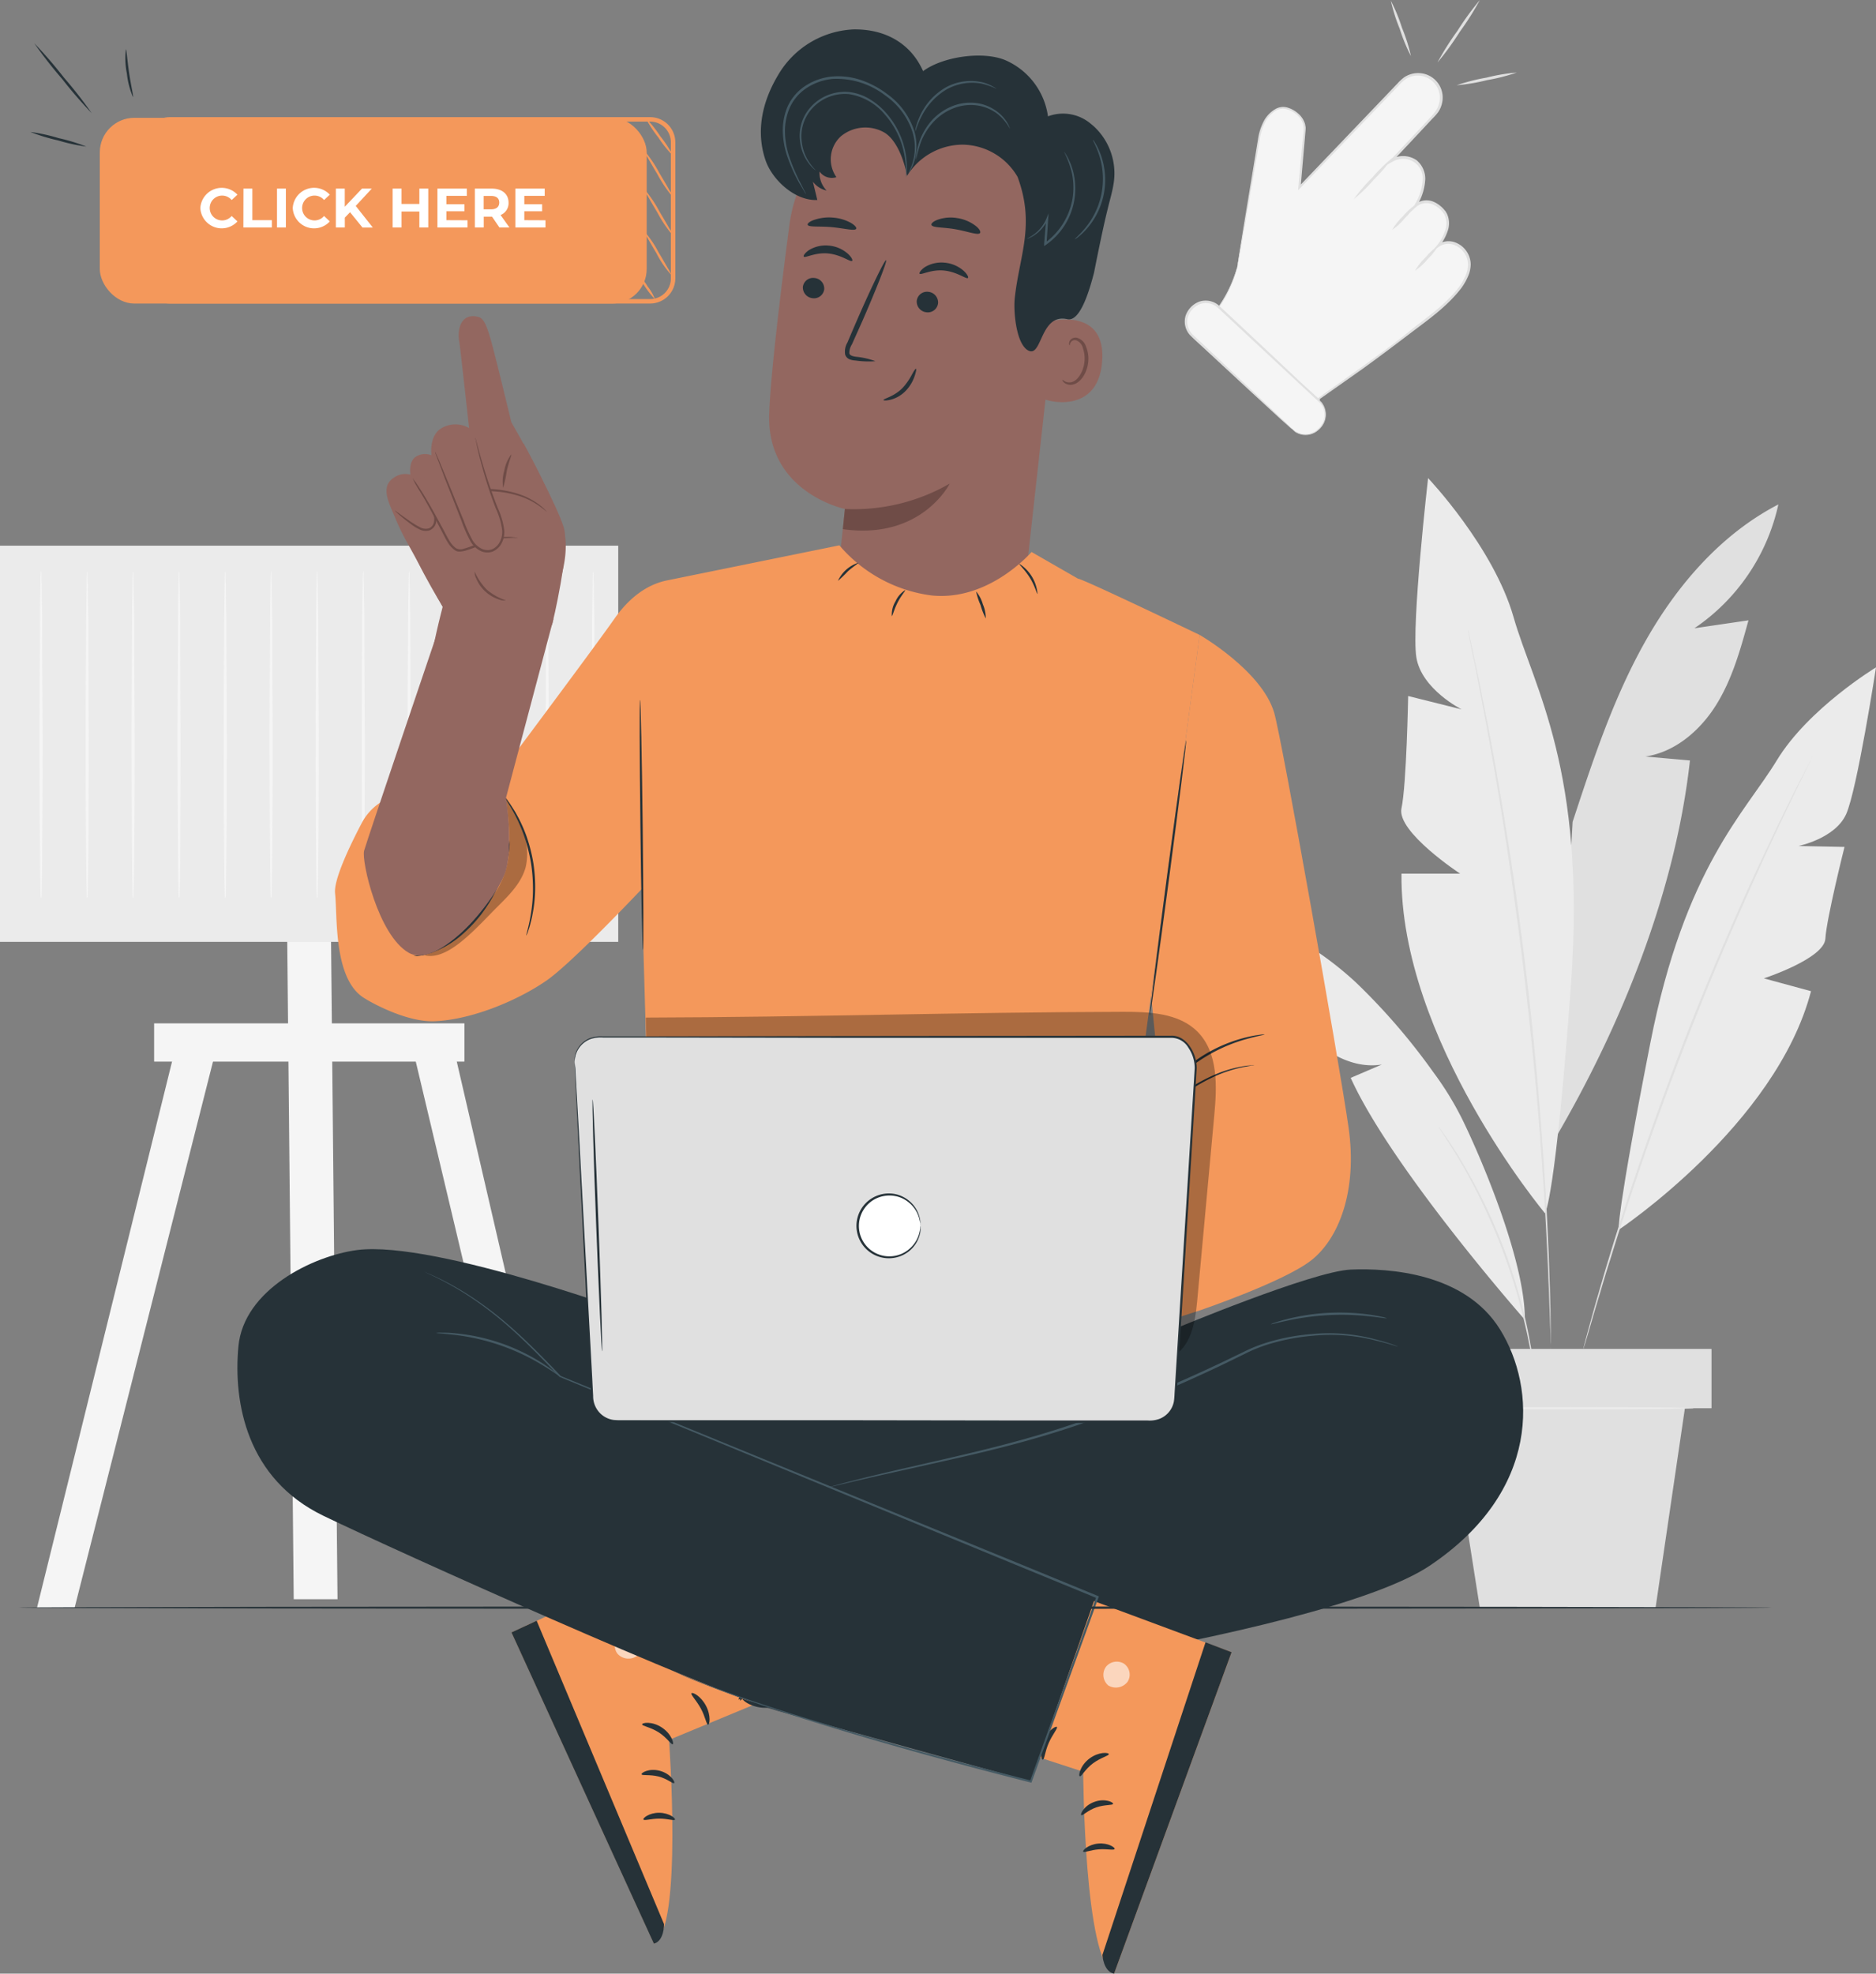 <svg xmlns="http://www.w3.org/2000/svg" width="286.983" height="301.854" viewBox="0 0 286.983 301.854"><rect x="0" y="0" width="286.983" height="301.854" fill="#808080" stroke="none"/><g transform="translate(-45.51 -43.29)"><g transform="translate(45.51 43.29)"><path d="M428.851,156.54c-8.8,4.557-15.546,12.4-20.4,21.03s-7.977,18.114-11.07,27.515L394.66,253.6c10.219-17.405,18.448-37.87,20.669-57.9l-6.812-.606c4.571-.681,8.406-4.006,10.845-7.93s3.692-8.44,4.919-12.9l-8.27,1.213a30.826,30.826,0,0,0,12.841-18.931Z" transform="translate(-156.807 -79.39)" fill="#e0e0e0"/><path d="M382.162,263.074S359.94,236.506,360.2,211.124h8.972s-9.748-6.4-8.972-9.994,1.022-17.174,1.022-17.174L369.4,186s-6.131-3.072-6.921-7.943,1.792-27.426,1.792-27.426,10,10.511,13.08,21.275,11.152,23.325,8.781,56.127S382.162,263.074,382.162,263.074Z" transform="translate(-145.808 -77.506)" fill="#ebebeb"/><path d="M409,279.133s24.068-16.029,29.416-36.487l-7.214-1.962s9.238-3.018,9.408-6.07,2.929-14.033,2.929-14.033l-7.044-.143s5.62-1.131,7.3-4.878,4.564-22.44,4.564-22.44-10.348,6.261-15.178,14.224-14.074,16.35-19.347,43.224S409,279.133,409,279.133Z" transform="translate(-161.374 -91.051)" fill="#ebebeb"/><path d="M375.15,184.66a1.445,1.445,0,0,1,.075.279l.191.817c.164.736.4,1.8.681,3.154s.681,3.052,1.049,5.007.852,4.176,1.3,6.642c.947,4.932,1.948,10.825,2.984,17.378s2,13.788,2.888,21.391,1.546,14.878,2.044,21.493.858,12.582,1.063,17.6c.129,2.507.184,4.769.252,6.771s.1,3.706.116,5.109.034,2.473.041,3.229v1.131a1.226,1.226,0,0,1,0-.286,8.378,8.378,0,0,0-.034-.845c0-.756-.061-1.839-.109-3.229s-.1-3.113-.184-5.1-.157-4.265-.3-6.765c-.232-5.014-.627-10.975-1.138-17.583s-1.226-13.877-2.1-21.479-1.873-14.824-2.861-21.384-1.989-12.446-2.9-17.378c-.436-2.473-.879-4.694-1.253-6.656s-.681-3.638-.988-5.014-.484-2.425-.634-3.168c-.068-.347-.116-.62-.157-.824A1.536,1.536,0,0,1,375.15,184.66Z" transform="translate(-150.588 -88.354)" fill="#e0e0e0"/><path d="M366.62,310.563s-20.328-23.053-26.643-36.991l4.769-2.044c-3.461.572-7-.913-9.673-3.168a35.611,35.611,0,0,1-6.553-8.134l6.274-1.056a23.332,23.332,0,0,1-13.713-10.62c7.405,1.219,14.108,5.286,19.633,10.368a96.594,96.594,0,0,1,11.894,13.775,47,47,0,0,1,4.626,7.6C360.626,287.346,366.668,302.095,366.62,310.563Z" transform="translate(-133.353 -108.72)" fill="#ebebeb"/><path d="M436.2,212.82a1.207,1.207,0,0,1-.1.238c-.082.163-.184.388-.313.681-.293.6-.715,1.458-1.247,2.555s-1.206,2.459-1.962,4.047-1.628,3.372-2.548,5.375c-1.88,3.992-4.033,8.781-6.356,14.136s-4.769,11.288-7.18,17.562-4.605,12.31-6.506,17.828-3.515,10.511-4.81,14.728c-.681,2.1-1.226,4.019-1.737,5.7s-.933,3.127-1.274,4.312-.613,2.085-.8,2.725l-.218.681a1.672,1.672,0,0,1-.089.238,1.276,1.276,0,0,1,.055-.252q.061-.266.184-.715c.17-.647.416-1.567.736-2.725s.722-2.643,1.213-4.326,1.029-3.611,1.683-5.716c1.267-4.224,2.875-9.231,4.769-14.762s4.087-11.581,6.485-17.848,4.9-12.208,7.214-17.562,4.523-10.13,6.431-14.108c.933-2,1.826-3.788,2.6-5.361s1.451-2.922,2.044-4.019l1.3-2.527q.225-.409.347-.681A1.925,1.925,0,0,1,436.2,212.82Z" transform="translate(-158.851 -97.33)" fill="#e0e0e0"/><path d="M383.473,335.646a3,3,0,0,1-.089-.429c-.048-.313-.116-.722-.191-1.219s-.177-1.185-.313-1.935-.266-1.615-.47-2.555c-.361-1.887-.886-4.121-1.546-6.574s-1.533-5.109-2.561-7.855-2.173-5.3-3.277-7.589-2.207-4.3-3.181-5.954c-.47-.838-.94-1.567-1.362-2.221s-.749-1.213-1.049-1.662l-.681-1.042a1.744,1.744,0,0,1-.211-.382,2.258,2.258,0,0,1,.273.341l.715,1.008c.313.436.681.981,1.1,1.628s.9,1.362,1.362,2.2c1.008,1.649,2.119,3.658,3.263,5.94s2.268,4.857,3.318,7.609,1.867,5.45,2.541,7.9,1.144,4.707,1.478,6.608c.191.947.3,1.812.416,2.568s.2,1.41.259,1.948.1.913.123,1.233A1.756,1.756,0,0,1,383.473,335.646Z" transform="translate(-148.481 -123.919)" fill="#e0e0e0"/><rect width="44.498" height="9.074" transform="translate(217.32 206.305)" fill="#e0e0e0"/><path d="M370.75,359.44l4.81,30.519h26.888l4.489-30.519Z" transform="translate(-149.186 -144.068)" fill="#e0e0e0"/><path d="M408.244,359.357c0,.1-8.42.177-18.8.177s-18.8-.075-18.8-.177,8.42-.177,18.8-.177S408.244,359.262,408.244,359.357Z" transform="translate(-149.151 -143.985)" fill="#ebebeb"/><path d="M321.97,89.38A19.559,19.559,0,0,1,319,95.729l2.923,2.725h0l12.467,11.254-.293.136s10.791-7.534,13.775-9.994c2.459-2.044,9.04-6.213,9.578-10.273a3.481,3.481,0,0,0-1.935-3.563,2.725,2.725,0,0,0-2.841.225s2.9-3.406.606-5.641-4.087-.484-4.087-.484,2.841-4.326.2-6.724a3.406,3.406,0,0,0-3.849-.2l1.07-1.144,5.511-5.934a3.7,3.7,0,0,0,0-5.109,3.6,3.6,0,0,0-5.157.041l-15.5,16.227.79-8.856c.2-2.3-2.9-3.958-4.278-3.113,0,0-2.119.824-2.725,4.414C324.852,72.424,321.97,89.38,321.97,89.38Z" transform="translate(-132.689 -48.595)" fill="#f5f5f5"/><path d="M321.922,89.306a2.727,2.727,0,0,1,.054-.443c.055-.293.109-.729.2-1.288.184-1.144.45-2.807.8-4.953l1.294-7.848q.381-2.3.811-4.912a8.406,8.406,0,0,1,.8-2.63,4.618,4.618,0,0,1,2.01-2.112h0a2.357,2.357,0,0,1,1.771-.129,4.271,4.271,0,0,1,1.56.886,3.365,3.365,0,0,1,1.042,1.553c.048.157.061.32.1.477a2.361,2.361,0,0,1,0,.49l-.082.933q-.327,3.76-.681,7.875l-.286-.129,14.122-14.756c.32-.327.634-.681.954-.995a7.065,7.065,0,0,1,1.035-.967,3.842,3.842,0,0,1,2.807-.606,3.74,3.74,0,0,1,3.025,4.455,4.087,4.087,0,0,1-.565,1.4,8.241,8.241,0,0,1-.967,1.1l-2,2.146-4.087,4.353-.238-.307a3.754,3.754,0,0,1,2.664-.429,3.639,3.639,0,0,1,1.083.429,1.649,1.649,0,0,1,.463.375,3.406,3.406,0,0,1,.382.45,3.706,3.706,0,0,1,.681,2.18,8.509,8.509,0,0,1-1.362,4.2l-.3-.245a2.793,2.793,0,0,1,2.773-.545,4,4,0,0,1,1.247.749,3.4,3.4,0,0,1,.5.49l.238.272.184.313a3.46,3.46,0,0,1,.143,2.725,7.726,7.726,0,0,1-1.315,2.378l-.252-.279a2.929,2.929,0,0,1,2.793-.341,3.651,3.651,0,0,1,2.3,3.318,5.089,5.089,0,0,1-.218,1.362,8.9,8.9,0,0,1-1.281,2.364c-2.187,2.8-5.028,4.769-7.582,6.71s-5.082,3.849-7.494,5.586l-6.915,4.871-.143-.245.293-.136-.034.238L321.813,98.455h.129l-.068.068-.068-.061L318.9,95.737l-.048-.048.041-.055a20.085,20.085,0,0,0,2.452-4.585c.211-.552.347-.988.436-1.281s.143-.436.143-.436a12.384,12.384,0,0,1-.5,1.744,19.327,19.327,0,0,1-2.4,4.653v-.1c.845.783,1.785,1.649,2.929,2.725h-.129l.061-.068.075.061,12.494,11.213.163.143-.2.089-.293.136-.177-.293,6.894-4.9c2.4-1.744,4.939-3.549,7.46-5.593s5.382-3.924,7.494-6.662a8.407,8.407,0,0,0,1.219-2.255,4.968,4.968,0,0,0,.2-1.253,3.407,3.407,0,0,0-.273-1.233,3.29,3.29,0,0,0-1.8-1.744,2.568,2.568,0,0,0-2.446.307l-1.042.77.831-1.035a7.166,7.166,0,0,0,1.233-2.248,3.052,3.052,0,0,0-.116-2.459,3.862,3.862,0,0,0-1.948-1.608,2.412,2.412,0,0,0-2.378.45l-.94.852.647-1.083a8.06,8.06,0,0,0,1.294-3.992,2.963,2.963,0,0,0-2.3-3.059,3.352,3.352,0,0,0-2.384.4l-1.083.6.845-.9,4.087-4.353q1.015-1.076,2-2.146a7.5,7.5,0,0,0,.886-1.083,3.727,3.727,0,0,0,.511-1.267,3.39,3.39,0,0,0-5.239-3.467,6.873,6.873,0,0,0-.981.92l-.954.995L331.535,77.3l-.32.313.048-.463c.245-2.725.484-5.368.715-7.868a4.831,4.831,0,0,0,0-1.8,3.092,3.092,0,0,0-.947-1.417,3.882,3.882,0,0,0-1.471-.817,2.091,2.091,0,0,0-1.553.089h0a4.38,4.38,0,0,0-1.873,1.976,8.059,8.059,0,0,0-.783,2.548c-.3,1.737-.586,3.406-.845,4.912-.531,3.052-.988,5.681-1.362,7.834s-.681,3.8-.872,4.939c-.1.559-.177.981-.238,1.281S321.922,89.306,321.922,89.306Z" transform="translate(-132.642 -48.52)" fill="#e0e0e0"/><path d="M2.888,0h.2a2.9,2.9,0,0,1,2.9,2.9V23.918A2.888,2.888,0,0,1,3.1,26.807H2.9a2.9,2.9,0,0,1-2.9-2.9V2.9A2.888,2.888,0,0,1,2.888.007Z" transform="translate(180.28 49.359) rotate(-46.93)" fill="#f5f5f5"/><path d="M328.058,130.478a3.833,3.833,0,0,0,.511.334,2.875,2.875,0,0,0,2.841,0,3.618,3.618,0,0,0,1.056-1.015,2.773,2.773,0,0,0-.15-3.3l-15.668-14.6a2.725,2.725,0,0,0-2.725-.593,3.1,3.1,0,0,0-1.88,1.962,2.725,2.725,0,0,0,.565,2.541c.647.647,1.362,1.288,2.01,1.9l7.01,6.615,4.7,4.476,1.267,1.233a3.609,3.609,0,0,1,.422.45,4.086,4.086,0,0,1-.477-.4l-1.315-1.179-4.769-4.387-7.064-6.547c-.681-.627-1.362-1.226-2.044-1.921a3.086,3.086,0,0,1-.681-2.888,3.508,3.508,0,0,1,2.132-2.228,3.113,3.113,0,0,1,3.072.681c6.131,5.729,11.649,10.9,15.607,14.715a3.011,3.011,0,0,1,.116,3.59,3.6,3.6,0,0,1-1.144,1.049,2.936,2.936,0,0,1-1.254.361,2.888,2.888,0,0,1-1.717-.443,1.927,1.927,0,0,1-.422-.416Z" transform="translate(-130.317 -64.807)" fill="#e0e0e0"/><path d="M349.52,85.032a25.033,25.033,0,0,1,2.827-3.3,24.411,24.411,0,0,1,3.106-3.038,25.007,25.007,0,0,1-2.82,3.3,24.18,24.18,0,0,1-3.113,3.038Z" transform="translate(-142.418 -54.574)" fill="#e0e0e0"/><path d="M358.14,93.111a8.777,8.777,0,0,1,1.621-2.044,9.138,9.138,0,0,1,1.9-1.758,8.57,8.57,0,0,1-1.621,2.044,8.756,8.756,0,0,1-1.9,1.758Z" transform="translate(-145.166 -57.96)" fill="#e0e0e0"/><path d="M363.27,102.284a8.8,8.8,0,0,1,1.621-2.044A8.529,8.529,0,0,1,366.8,98.49a8.855,8.855,0,0,1-1.621,2.044,8.67,8.67,0,0,1-1.907,1.751Z" transform="translate(-146.801 -60.886)" fill="#e0e0e0"/><path d="M360.909,51.918a25.769,25.769,0,0,1-1.717-4.169,26.265,26.265,0,0,1-1.362-4.3,26.186,26.186,0,0,1,1.717,4.169,26.271,26.271,0,0,1,1.362,4.3Z" transform="translate(-145.067 -43.341)" fill="#e0e0e0"/><path d="M368.3,52.855a43.6,43.6,0,0,1,3.086-4.891,43.245,43.245,0,0,1,3.406-4.673,43.777,43.777,0,0,1-3.093,4.891,42.7,42.7,0,0,1-3.4,4.673Z" transform="translate(-148.405 -43.29)" fill="#e0e0e0"/><path d="M372.63,61.512a29.441,29.441,0,0,1,4.551-1.158,28.8,28.8,0,0,1,4.626-.783,27.644,27.644,0,0,1-4.544,1.165,28.313,28.313,0,0,1-4.632.777Z" transform="translate(-149.785 -48.48)" fill="#e0e0e0"/><path d="M75.694,274.4,53.82,362.845h5.756L81.989,274.4Z" transform="translate(-48.159 -116.96)" fill="#f5f5f5"/><path d="M143.461,274.4l20.464,88.445h-5.756L137.16,274.4Z" transform="translate(-74.725 -116.96)" fill="#f5f5f5"/><path d="M117.7,354.821H111L110,253.31h6.7Z" transform="translate(-66.067 -110.237)" fill="#f5f5f5"/><rect width="94.576" height="60.589" transform="translate(0 83.458)" fill="#ebebeb"/><rect width="47.468" height="5.852" transform="translate(23.577 156.513)" fill="#f5f5f5"/><path d="M54.622,220.3a5.776,5.776,0,0,1,.068,1.11H54.56c-.1-2.963-.17-12.78-.17-24.415,0-7.017.054-13.373.068-18.046,0-2.262.055-4.087.075-5.45,0-.606,0-1.1.041-1.492a2.807,2.807,0,0,1,.048-.518,1.819,1.819,0,0,1,.048.518c0,.4,0,.886.048,1.492,0,1.362.041,3.209.075,5.45,0,4.673.041,11.029.068,18.046,0,11.635-.075,21.452-.17,24.415H54.56A7.337,7.337,0,0,1,54.622,220.3Z" transform="translate(-48.341 -84.156)" fill="#f5f5f5"/><path d="M64.968,220.3a7.337,7.337,0,0,1,.061,1.11H64.92c-.1-2.963-.17-12.78-.17-24.415,0-7.017.055-13.373.068-18.046.034-2.262.061-4.087.075-5.45a13.508,13.508,0,0,1,.048-1.492,1.819,1.819,0,0,1,.048-.518,2.555,2.555,0,0,1,.041.518c0,.4,0,.886.048,1.492,0,1.362.041,3.209.075,5.45,0,4.673.041,11.029.068,18.046,0,11.635-.075,21.452-.17,24.415H64.92a5.777,5.777,0,0,1,.048-1.11Z" transform="translate(-51.643 -84.156)" fill="#f5f5f5"/><path d="M75.292,220.3a7.338,7.338,0,0,1,.061,1.11h-.129c-.1-2.963-.163-12.78-.163-24.415,0-7.017.048-13.373.068-18.046,0-2.262.054-4.087.075-5.45,0-.606,0-1.1.041-1.492a2.2,2.2,0,0,1,.048-.518,2.2,2.2,0,0,1,.048.518c0,.4,0,.886.041,1.492,0,1.362.048,3.209.075,5.45,0,4.673.041,11.029.068,18.046,0,11.635-.068,21.452-.17,24.415h-.129a6.614,6.614,0,0,1,.068-1.11Z" transform="translate(-54.93 -84.156)" fill="#f5f5f5"/><path d="M85.622,220.3a6.614,6.614,0,0,1,.068,1.11H85.56c-.1-2.963-.17-12.78-.17-24.415,0-7.017.048-13.373.068-18.046,0-2.262.054-4.087.075-5.45,0-.606.034-1.1.041-1.492a2.2,2.2,0,0,1,.048-.518,2.2,2.2,0,0,1,.048.518c0,.4,0,.886.041,1.492,0,1.362.048,3.209.075,5.45,0,4.673.041,11.029.068,18.046,0,11.635-.068,21.452-.163,24.415H85.56a7.338,7.338,0,0,1,.061-1.11Z" transform="translate(-58.222 -84.156)" fill="#f5f5f5"/><path d="M95.961,220.3a5.777,5.777,0,0,1,.068,1.11H95.92c-.1-2.963-.17-12.78-.17-24.415,0-7.017.055-13.373.068-18.046.034-2.262.055-4.087.075-5.45,0-.606,0-1.1.041-1.492a2.807,2.807,0,0,1,.048-.518,1.819,1.819,0,0,1,.048.518c0,.4,0,.886.048,1.492,0,1.362.041,3.209.075,5.45,0,4.673.041,11.029.068,18.046,0,11.635-.075,21.452-.17,24.415H95.92a7.337,7.337,0,0,1,.041-1.11Z" transform="translate(-61.525 -84.156)" fill="#f5f5f5"/><path d="M106.288,220.3a7.334,7.334,0,0,1,.061,1.11h-.129c-.1-2.963-.17-12.78-.17-24.415,0-7.017.054-13.373.068-18.046,0-2.262.061-4.087.075-5.45a13.51,13.51,0,0,1,.048-1.492,1.819,1.819,0,0,1,.048-.518,2.554,2.554,0,0,1,.041.518c0,.4,0,.886.048,1.492,0,1.362.041,3.209.075,5.45,0,4.673.041,11.029.068,18.046,0,11.635-.075,21.452-.17,24.415h-.129A5.776,5.776,0,0,1,106.288,220.3Z" transform="translate(-64.808 -84.156)" fill="#f5f5f5"/><path d="M116.622,220.3a7.337,7.337,0,0,1,.061,1.11h-.129c-.1-2.963-.163-12.78-.163-24.415,0-7.017.048-13.373.068-18.046,0-2.262.055-4.087.075-5.45,0-.606,0-1.1.041-1.492a2.2,2.2,0,0,1,.048-.518,2.2,2.2,0,0,1,.048.518c0,.4,0,.886.041,1.492,0,1.362.048,3.209.075,5.45,0,4.673.041,11.029.068,18.046,0,11.635-.068,21.452-.17,24.415h-.129A6.616,6.616,0,0,1,116.622,220.3Z" transform="translate(-68.104 -84.156)" fill="#f5f5f5"/><path d="M126.961,220.3a6.615,6.615,0,0,1,.068,1.11h-.109c-.1-2.963-.17-12.78-.17-24.415,0-7.017.048-13.373.068-18.046,0-2.262.055-4.087.075-5.45,0-.606,0-1.1.041-1.492a2.2,2.2,0,0,1,.048-.518,2.2,2.2,0,0,1,.048.518c0,.4,0,.886.041,1.492,0,1.362.048,3.209.075,5.45,0,4.673.041,11.029.068,18.046,0,11.635-.068,21.452-.163,24.415h-.129A7.334,7.334,0,0,1,126.961,220.3Z" transform="translate(-71.407 -84.156)" fill="#f5f5f5"/><path d="M137.282,220.3a5.776,5.776,0,0,1,.068,1.11h-.129c-.1-2.963-.17-12.78-.17-24.415,0-7.017.054-13.373.068-18.046,0-2.262.055-4.087.075-5.45,0-.606.034-1.1.041-1.492a2.807,2.807,0,0,1,.048-.518,1.819,1.819,0,0,1,.048.518c0,.4,0,.886.048,1.492,0,1.362.041,3.209.075,5.45,0,4.673.041,11.029.068,18.046,0,11.635-.075,21.452-.17,24.415h-.129A7.337,7.337,0,0,1,137.282,220.3Z" transform="translate(-74.69 -84.156)" fill="#f5f5f5"/><path d="M147.618,220.3a7.339,7.339,0,0,1,.061,1.11h-.129c-.1-2.963-.17-12.78-.17-24.415,0-7.017.055-13.373.068-18.046.034-2.262.061-4.087.075-5.45a13.506,13.506,0,0,1,.048-1.492,1.819,1.819,0,0,1,.048-.518,2.808,2.808,0,0,1,.048.518c0,.4,0,.886.041,1.492,0,1.362.041,3.209.075,5.45,0,4.673.041,11.029.068,18.046,0,11.635-.075,21.452-.17,24.415h-.129A5.777,5.777,0,0,1,147.618,220.3Z" transform="translate(-77.983 -84.156)" fill="#f5f5f5"/><path d="M157.964,220.3a7.335,7.335,0,0,1,.061,1.11h-.1c-.1-2.963-.163-12.78-.163-24.415,0-7.017.048-13.373.068-18.046,0-2.262.054-4.087.075-5.45,0-.606,0-1.1.041-1.492a2.2,2.2,0,0,1,.048-.518,2.2,2.2,0,0,1,.048.518c0,.4,0,.886.041,1.492,0,1.362.048,3.209.075,5.45,0,4.673.041,11.029.068,18.046,0,11.635-.068,21.452-.17,24.415h-.129a6.615,6.615,0,0,1,.041-1.11Z" transform="translate(-81.292 -84.156)" fill="#f5f5f5"/><path d="M168.282,220.3a6.616,6.616,0,0,1,.068,1.11h-.129c-.1-2.963-.17-12.78-.17-24.415,0-7.017.048-13.373.068-18.046,0-2.262.055-4.087.075-5.45,0-.606.034-1.1.041-1.492a2.2,2.2,0,0,1,.048-.518,2.2,2.2,0,0,1,.048.518c0,.4,0,.886.041,1.492,0,1.362.048,3.209.075,5.45,0,4.673.041,11.029.068,18.046,0,11.635-.068,21.452-.163,24.415h-.129A7.341,7.341,0,0,1,168.282,220.3Z" transform="translate(-84.572 -84.156)" fill="#f5f5f5"/><path d="M178.612,220.3a5.776,5.776,0,0,1,.068,1.11h-.129c-.1-2.963-.17-12.78-.17-24.415,0-7.017.054-13.373.068-18.046.034-2.262.055-4.087.075-5.45,0-.606,0-1.1.041-1.492a2.806,2.806,0,0,1,.048-.518,1.819,1.819,0,0,1,.048.518c0,.4,0,.886.048,1.492,0,1.362.041,3.209.075,5.45,0,4.673.041,11.029.068,18.046,0,11.635-.075,21.452-.17,24.415h-.129a7.335,7.335,0,0,1,.061-1.11Z" transform="translate(-87.865 -84.156)" fill="#f5f5f5"/></g><g transform="translate(81.83 47.778)"><path d="M262.821,90.353l-5.307,47.816c-.906,8.134-3.9,19.892-16.683,17.882h0c-10.968-2.589-12.616-13.475-11.765-21.064.4-3.6.729-6.6.749-6.969,0,0-12.044-2.5-11.581-14.647.225-5.865,1.662-17.923,3.093-28.809a22.631,22.631,0,0,1,23.584-19.647l1.172.055C258.672,66.326,264.537,77.805,262.821,90.353Z" transform="translate(-136.884 -54.662)" fill="#936760"/><path d="M235.093,155.743a29.348,29.348,0,0,0,16.036-3.883s-4.3,8.672-16.35,6.969Z" transform="translate(-142.163 -82.386)" fill="#6f4c47"/><path d="M251.994,103.931c.211.272,1.737-.681,3.754-.477s3.406,1.362,3.645,1.138c.123-.109-.075-.579-.681-1.124a5.1,5.1,0,0,0-2.888-1.219,4.9,4.9,0,0,0-3.018.681C252.171,103.373,251.919,103.809,251.994,103.931Z" transform="translate(-147.646 -66.564)" fill="#263238"/><path d="M251.369,110.194a1.649,1.649,0,0,0,1.5,1.737,1.574,1.574,0,0,0,1.764-1.4,1.642,1.642,0,0,0-1.5-1.73,1.574,1.574,0,0,0-1.764,1.39Z" transform="translate(-147.45 -68.657)" fill="#263238"/><path d="M239.91,117.153a11.708,11.708,0,0,0-3-.681c-.477-.075-.92-.191-.988-.518a2.418,2.418,0,0,1,.388-1.362l1.594-3.556c2.214-5.068,3.842-9.244,3.638-9.326s-2.166,3.944-4.38,9.013q-.811,1.867-1.533,3.576a2.725,2.725,0,0,0-.341,1.86,1.179,1.179,0,0,0,.749.736,2.936,2.936,0,0,0,.8.15A13.912,13.912,0,0,0,239.91,117.153Z" transform="translate(-142.313 -66.4)" fill="#263238"/><path d="M254.668,93.245c.143.47,1.792.334,3.713.681s3.454.961,3.726.559c.129-.2-.123-.681-.729-1.124a6.131,6.131,0,0,0-2.725-1.144,5.967,5.967,0,0,0-2.936.211C254.988,92.679,254.613,93.02,254.668,93.245Z" transform="translate(-148.5 -63.344)" fill="#263238"/><path d="M226.876,93.239c.17.388,1.792.177,3.7.354s3.467.62,3.713.259c.109-.17-.163-.531-.79-.906a6.73,6.73,0,0,0-2.725-.811,6.955,6.955,0,0,0-2.888.341C227.155,92.715,226.808,93.049,226.876,93.239Z" transform="translate(-139.64 -63.339)" fill="#263238"/><path d="M281.07,115.269c.211-.082,8.468-2.044,7.786,6.24S280,127.395,280,127.156,281.07,115.269,281.07,115.269Z" transform="translate(-156.577 -70.639)" fill="#936760"/><path d="M284.086,125.53c.041,0,.136.116.375.245a1.431,1.431,0,0,0,1.076.109c.9-.245,1.751-1.574,1.914-3.066a4.768,4.768,0,0,0-.232-2.1,1.676,1.676,0,0,0-.995-1.2.742.742,0,0,0-.886.327c-.129.218-.089.388-.136.4s-.163-.157-.068-.49a.892.892,0,0,1,.368-.49,1.083,1.083,0,0,1,.811-.15,2.044,2.044,0,0,1,1.4,1.41,4.837,4.837,0,0,1,.313,2.35c-.191,1.669-1.172,3.161-2.4,3.406a1.567,1.567,0,0,1-1.308-.327C284.086,125.734,284.059,125.543,284.086,125.53Z" transform="translate(-157.877 -71.942)" fill="#6f4c47"/><path d="M243.909,130.874c-.061-.218,1.615-.5,2.936-1.88a9.375,9.375,0,0,0,1.4-2.01c.313-.572.545-.926.634-.886s0,.443-.2,1.076a6.076,6.076,0,0,1-1.362,2.275,4.925,4.925,0,0,1-2.3,1.362C244.352,130.983,243.923,130.949,243.909,130.874Z" transform="translate(-145.072 -74.173)" fill="#263238"/><path d="M225.991,100.1c.211.272,1.737-.681,3.754-.477s3.406,1.362,3.645,1.131c.123-.1-.075-.572-.681-1.117a5.048,5.048,0,0,0-2.888-1.219,4.9,4.9,0,0,0-3.018.681C226.148,99.543,225.9,99.979,225.991,100.1Z" transform="translate(-139.355 -65.343)" fill="#263238"/><path d="M225.8,107.049a1.649,1.649,0,0,0,1.5,1.737,1.574,1.574,0,0,0,1.764-1.362,1.628,1.628,0,0,0-1.492-1.73,1.567,1.567,0,0,0-1.771,1.356Z" transform="translate(-139.299 -67.665)" fill="#263238"/><path d="M267.335,87.1c-.606,2.309-2.044,7.575-4.087,7.105-4.087-.926-3.849,5.627-5.825,4.857s-2.439-5.981-2.214-8.059c.681-6.492,3.175-11.152.429-18.564a9.878,9.878,0,0,0-8.359-4.925,10.048,10.048,0,0,0-8.543,4.769c-.422-2.269-1.608-5.675-3.658-6.724a5.886,5.886,0,0,0-6.472.681,4.769,4.769,0,0,0-.681,6.247,2.3,2.3,0,0,1-2.582-.865,3.9,3.9,0,0,0,1.083,2.909,3.583,3.583,0,0,1-2.1-1.362l.681,2.807c-3.406.17-6.874-3.072-7.9-6.008-1.546-4.455-.538-9.006,1.873-13.052a14.1,14.1,0,0,1,11.581-7.03c4.769-.068,8.713,2.078,10.627,6.383,3.011-2.234,9.19-3.127,12.63-1.655a11.016,11.016,0,0,1,6.472,8.57,6.577,6.577,0,0,1,6.519,1.11l.443.368a9.8,9.8,0,0,1,3.052,8.972c-.218,1.308-.64,2.67-.879,3.726C268.63,80.48,267.335,87.1,267.335,87.1Z" transform="translate(-136.296 -49.878)" fill="#263238"/><path d="M227.531,75.912a1.864,1.864,0,0,1-.279-.211,4.77,4.77,0,0,1-.681-.722,6.812,6.812,0,0,1-1.424-3.406,6.506,6.506,0,0,1,1.478-5.177,7.03,7.03,0,0,1,6.077-2.452,7.78,7.78,0,0,1,3.277,1.2,10.491,10.491,0,0,1,2.446,2.132,12.739,12.739,0,0,1,2.568,4.769,12.523,12.523,0,0,1,.484,3.645,6.5,6.5,0,0,1-.075.995,1.438,1.438,0,0,1-.061.341,15.2,15.2,0,0,0-.586-4.912,12.835,12.835,0,0,0-2.582-4.66,9.006,9.006,0,0,0-5.511-3.195,6.771,6.771,0,0,0-5.784,2.316A6.3,6.3,0,0,0,225.4,71.5a6.99,6.99,0,0,0,1.267,3.365C227.177,75.585,227.551,75.885,227.531,75.912Z" transform="translate(-139.069 -54.35)" fill="#455a64"/><path d="M224.833,78.423a1.955,1.955,0,0,1-.252-.381c-.157-.259-.382-.681-.681-1.144a24.9,24.9,0,0,1-1.989-4.428,12.781,12.781,0,0,1-.606-3.318,9.367,9.367,0,0,1,.606-3.829,7.4,7.4,0,0,1,2.677-3.338,8.965,8.965,0,0,1,4.326-1.54,10.9,10.9,0,0,1,4.551.62,14.251,14.251,0,0,1,3.767,2.044,11.09,11.09,0,0,1,4.2,5.784,8.093,8.093,0,0,1-.129,4.83,6.553,6.553,0,0,1-.572,1.192,2.725,2.725,0,0,1-.272.375,10.634,10.634,0,0,0,.681-1.615,8.113,8.113,0,0,0,0-4.714,10.948,10.948,0,0,0-4.149-5.593,12.262,12.262,0,0,0-8.011-2.555,8.74,8.74,0,0,0-4.162,1.478,7.119,7.119,0,0,0-2.568,3.175,9.143,9.143,0,0,0-.62,3.692,12.793,12.793,0,0,0,.552,3.256,27.489,27.489,0,0,0,1.873,4.435l.593,1.179a2.43,2.43,0,0,1,.191.4Z" transform="translate(-137.863 -53.236)" fill="#455a64"/><path d="M286.849,89.894c-.041-.055.729-.62,1.676-1.805a11.758,11.758,0,0,0,2.044-11.1c-.47-1.444-.988-2.248-.926-2.275s.163.17.388.545a9.819,9.819,0,0,1,.777,1.649,11.329,11.329,0,0,1-2.085,11.349,10.22,10.22,0,0,1-1.308,1.267A2.358,2.358,0,0,1,286.849,89.894Z" transform="translate(-158.76 -57.792)" fill="#455a64"/><path d="M276.12,90.668c0-.034.4-.191,1.022-.64a5.824,5.824,0,0,0,1.969-2.48l.313-.777-.054.838c-.075,1.131-.164,2.432-.252,3.849l-.266-.15a10.559,10.559,0,0,0,4.258-6.894A10.859,10.859,0,0,0,283,80.64a14.877,14.877,0,0,0-1.213-3.29,1.069,1.069,0,0,1,.157.2,6.493,6.493,0,0,1,.368.6,9.851,9.851,0,0,1,.926,2.439,10.5,10.5,0,0,1-4.2,11l-.293.2v-.354l.32-3.842.266.061a5.729,5.729,0,0,1-2.132,2.507,4.824,4.824,0,0,1-.8.416A1.241,1.241,0,0,1,276.12,90.668Z" transform="translate(-155.34 -58.635)" fill="#455a64"/><path d="M265.557,70.308a7.718,7.718,0,0,0-1.914-2.269,6.765,6.765,0,0,0-2.916-1.253,7.18,7.18,0,0,0-3.856.436,8.3,8.3,0,0,0-3.181,2.262,9.823,9.823,0,0,0-1.676,2.725,19.538,19.538,0,0,0-.811,2.9,2.765,2.765,0,0,1,.041-.817,9.959,9.959,0,0,1,.531-2.166,9.789,9.789,0,0,1,1.669-2.875,8.461,8.461,0,0,1,3.3-2.377,7.4,7.4,0,0,1,4.047-.429,6.813,6.813,0,0,1,3.011,1.4,5.961,5.961,0,0,1,1.444,1.71,4.96,4.96,0,0,1,.259.552A.593.593,0,0,1,265.557,70.308Z" transform="translate(-147.394 -55.121)" fill="#455a64"/><path d="M263.5,62.68a11.819,11.819,0,0,0-2.262-.8,8.038,8.038,0,0,0-5.45.906,10.048,10.048,0,0,0-3.808,4.149c-.681,1.308-.865,2.214-.926,2.194a1.9,1.9,0,0,1,.1-.64,10.081,10.081,0,0,1,.6-1.669,9.667,9.667,0,0,1,3.842-4.305,7.916,7.916,0,0,1,5.722-.845,6.131,6.131,0,0,1,1.655.681,2.193,2.193,0,0,1,.525.334Z" transform="translate(-147.349 -53.57)" fill="#455a64"/><path d="M193.843,336.417l76.121,1.035s21.289-8.91,27.14-9.149,17.46.5,22.828,9.149c5.552,8.938,6.329,24.7-10.777,36.153-16.663,11.159-92.845,21.466-103.289,20.519l-19.238-25.846s-.2-21.18,0-22.188,3.406-10.082,3.406-10.082Z" transform="translate(-126.786 -138.619)" fill="#263238"/><path d="M259.991,392.71l39.45,14.653-17.978,49.165c-4.592-2-4.721-30.887-4.721-30.887l-25.662-8.352Z" transform="translate(-147.359 -159.161)" fill="#f4985b"/><g transform="translate(132.463 249.646)" opacity="0.6"><path d="M293.617,417.192a2.139,2.139,0,0,1,2.8-.552,2.044,2.044,0,0,1,.572,2.766,2.254,2.254,0,0,1-2.97.572,2.136,2.136,0,0,1-.272-2.95" transform="translate(-293.27 -416.34)" fill="#fff"/></g><path d="M312.823,413.512,308.837,412,293.06,459.823s.15,2.541,1.785,2.854Z" transform="translate(-160.74 -165.31)" fill="#263238"/><path d="M287.957,440.406c.245.082.79-1.076,2-1.976s2.446-1.158,2.432-1.417-1.533-.4-2.97.681S287.685,440.352,287.957,440.406Z" transform="translate(-159.085 -173.225)" fill="#263238"/><path d="M288.3,449.738c.211.136.995-.749,2.309-1.192s2.473-.293,2.555-.531-1.226-.892-2.848-.313S288.082,449.649,288.3,449.738Z" transform="translate(-159.21 -176.616)" fill="#263238"/><path d="M293.547,458.01c.136-.2-.947-.974-2.486-.838s-2.473,1.07-2.309,1.247,1.117-.266,2.384-.361S293.438,458.242,293.547,458.01Z" transform="translate(-159.361 -179.705)" fill="#263238"/><path d="M279.545,435.988c.252,0,.327-1.247.913-2.568s1.4-2.228,1.247-2.425-1.362.5-2.044,2.044S279.313,436.036,279.545,435.988Z" transform="translate(-156.34 -171.355)" fill="#263238"/><path d="M270.832,429.473a4.95,4.95,0,0,0,.892-2.466,12.174,12.174,0,0,0,.15-2.868,13.92,13.92,0,0,0-.232-1.689,3.407,3.407,0,0,0-.313-.954,1.1,1.1,0,0,0-1.233-.579,1.4,1.4,0,0,0-.933.852,3.609,3.609,0,0,0-.211.967,9.2,9.2,0,0,0-.034,1.724,9.087,9.087,0,0,0,.681,2.82c.64,1.526,1.362,2.241,1.471,2.18s-.436-.913-.879-2.391a10.341,10.341,0,0,1-.436-2.65,9.536,9.536,0,0,1,.082-1.574c.054-.572.211-1.015.49-1.063.109,0,.143,0,.259.157a2.929,2.929,0,0,1,.225.681,13.683,13.683,0,0,1,.266,1.567,14.742,14.742,0,0,1,.041,2.725A25.272,25.272,0,0,0,270.832,429.473Z" transform="translate(-153.037 -168.144)" fill="#263238"/><path d="M268.41,432.175c.068-.068-.62-.858-2.146-1.519a8.476,8.476,0,0,0-2.814-.681,8.865,8.865,0,0,0-1.73.082,2.16,2.16,0,0,0-1.812,1.117,1.213,1.213,0,0,0,.307,1.274,3.5,3.5,0,0,0,.811.586,5.776,5.776,0,0,0,1.662.606,5.893,5.893,0,0,0,2.923-.123c1.628-.491,2.282-1.362,2.207-1.437a13.354,13.354,0,0,1-2.35.831,6.132,6.132,0,0,1-2.6-.068,5.715,5.715,0,0,1-1.4-.565c-.5-.272-.845-.62-.722-.8a1.885,1.885,0,0,1,1.124-.565,8.773,8.773,0,0,1,1.553-.123,9.75,9.75,0,0,1,2.636.422C267.518,431.712,268.322,432.3,268.41,432.175Z" transform="translate(-150.151 -171.036)" fill="#263238"/><path d="M198.549,383.79,160.4,401.5l21.8,47.6c4.414-2.357,2.275-31.166,2.275-31.166L209.4,407.6Z" transform="translate(-118.453 -156.318)" fill="#f4985b"/><g transform="translate(57.728 245.231)" opacity="0.6"><path d="M187.152,410.582a2.139,2.139,0,0,0-2.834-.334,2.044,2.044,0,0,0-.347,2.807,2.251,2.251,0,0,0,3,.334,2.127,2.127,0,0,0,.041-2.957" transform="translate(-183.564 -409.858)" fill="#fff"/></g><path d="M160.37,408.945l3.849-1.785,19.49,46.406s.048,2.541-1.553,2.984Z" transform="translate(-118.443 -163.767)" fill="#263238"/><path d="M194.38,433.347c-.238.1-.879-1.015-2.146-1.819s-2.527-.961-2.534-1.219,1.5-.525,3.018.477S194.612,433.3,194.38,433.347Z" transform="translate(-127.793 -171.071)" fill="#263238"/><path d="M194.554,442.658c-.2.157-1.056-.681-2.4-1.008s-2.486-.1-2.582-.327,1.151-.988,2.813-.538S194.772,442.549,194.554,442.658Z" transform="translate(-127.749 -174.441)" fill="#263238"/><path d="M189.994,451.3c-.143-.191.865-1.049,2.412-1.035s2.555.872,2.4,1.063-1.138-.177-2.4-.17S190.137,451.513,189.994,451.3Z" transform="translate(-127.882 -177.506)" fill="#263238"/><path d="M203.323,428.23c-.259,0-.422-1.219-1.117-2.486s-1.574-2.112-1.424-2.323,1.417.4,2.214,1.907S203.555,428.258,203.323,428.23Z" transform="translate(-131.32 -168.938)" fill="#263238"/><path d="M211.368,420.972a4.689,4.689,0,0,1-1.076-2.391,11.662,11.662,0,0,1-.382-2.848,13.4,13.4,0,0,1,.1-1.7,3.162,3.162,0,0,1,.232-.981,1.1,1.1,0,0,1,1.185-.681,1.362,1.362,0,0,1,1,.77,3.543,3.543,0,0,1,.266,1.015,9.456,9.456,0,0,1,.17,1.717,9.346,9.346,0,0,1-.436,2.854c-.518,1.574-1.213,2.35-1.294,2.289s.354-.94.681-2.452a10.307,10.307,0,0,0,.225-2.67,9.244,9.244,0,0,0-.2-1.567c-.1-.559-.286-.995-.572-1.022-.109,0-.143,0-.245.177a2.787,2.787,0,0,0-.163.681,13.188,13.188,0,0,0-.143,1.587,14.258,14.258,0,0,0,.17,2.725A17.751,17.751,0,0,1,211.368,420.972Z" transform="translate(-134.235 -165.426)" fill="#263238"/><path d="M211.357,423.592c-.075-.068.545-.913,2.01-1.683a8.454,8.454,0,0,1,4.489-.92,2.166,2.166,0,0,1,1.9.967,1.233,1.233,0,0,1-.211,1.3,3.576,3.576,0,0,1-.763.647,5.864,5.864,0,0,1-1.608.736,6,6,0,0,1-2.923.109c-1.662-.368-2.384-1.206-2.316-1.267a12.4,12.4,0,0,0,2.412.681,6.078,6.078,0,0,0,2.589-.273,5.361,5.361,0,0,0,1.362-.681c.47-.307.8-.681.681-.845a1.478,1.478,0,0,0-1.158-.477,8.024,8.024,0,0,0-1.567,0,9.37,9.37,0,0,0-2.589.627C212.2,423.033,211.446,423.715,211.357,423.592Z" transform="translate(-134.694 -168.169)" fill="#263238"/><path d="M162.094,334.571s-32.876-12.262-44.961-10.7c-6.765.892-17.344,6.056-18.155,14.728s1.315,20.274,13.012,25.921,58.389,26.6,69.486,29.824S220.2,405.133,220.2,405.133l10.5-29.974s-57.326-19.851-60.35-22.072-10.689-5.239-10.689-5.239Z" transform="translate(-98.825 -137.175)" fill="#263238"/><path d="M318.751,344.65l-.232-.055-.681-.2c-.579-.17-1.437-.422-2.555-.681a27.849,27.849,0,0,0-9.653-.715,32.631,32.631,0,0,0-6.581,1.253,23.229,23.229,0,0,0-3.467,1.363l-3.577,1.751c-4.918,2.35-10.416,4.769-16.261,7.064-11.717,4.694-22.964,6.921-30.982,8.747-4.019.886-7.276,1.621-9.537,2.153l-2.582.613-.681.15-.232.041a.681.681,0,0,1,.218-.075l.681-.184c.586-.157,1.444-.4,2.568-.681,2.228-.572,5.45-1.362,9.49-2.262,8.011-1.887,19.224-4.149,30.9-8.856,5.845-2.309,11.336-4.7,16.254-7.037l3.583-1.73a23.371,23.371,0,0,1,3.522-1.362,31.7,31.7,0,0,1,6.642-1.219,27.25,27.25,0,0,1,9.748.831c1.117.286,1.969.559,2.548.756l.647.238Z" transform="translate(-141.19 -143.187)" fill="#455a64"/><path d="M348.626,338.841c0,.061-1-.123-2.609-.293a39.2,39.2,0,0,0-12.569.647c-1.587.334-2.555.613-2.568.559a2.9,2.9,0,0,1,.681-.266c.429-.15,1.063-.341,1.853-.538a32.705,32.705,0,0,1,6.3-.94,33.445,33.445,0,0,1,6.356.286c.811.123,1.458.245,1.9.347a3.216,3.216,0,0,1,.654.2Z" transform="translate(-172.796 -141.711)" fill="#455a64"/><path d="M162.487,349.235c-.034.048-.947-.681-2.521-1.628a33.23,33.23,0,0,0-13.536-4.769c-1.839-.232-2.991-.252-2.991-.313a3.406,3.406,0,0,1,.811-.048,17.954,17.954,0,0,1,2.207.109,29.791,29.791,0,0,1,13.625,4.816,20.566,20.566,0,0,1,1.785,1.3,3.084,3.084,0,0,1,.62.531Z" transform="translate(-113.046 -143.147)" fill="#455a64"/><path d="M178.145,389.572l.259.1.743.313c.681.272,1.621.722,2.909,1.219,2.561,1.015,6.342,2.4,11.2,4.006,9.708,3.168,23.666,7.214,40.37,11.417l-.184.1,10.164-28.21.1.225-12.589-5.171-69.643-28.687h0c-2.834-3-5.45-5.641-7.889-7.78a53.472,53.472,0,0,0-6.615-4.98,48.6,48.6,0,0,0-4.537-2.527l-1.219-.572-.409-.2.422.177,1.233.538a44.276,44.276,0,0,1,4.578,2.48,52.191,52.191,0,0,1,6.669,4.953c2.466,2.125,5.089,4.769,7.936,7.752H161.6l69.649,28.5,12.589,5.171.15.061-.054.163-10.218,28.2-.048.136-.143-.034c-16.7-4.237-30.655-8.325-40.356-11.581-4.85-1.621-8.624-3.045-11.179-4.087-1.281-.5-2.234-.974-2.888-1.26l-.736-.334Z" transform="translate(-112.205 -138.795)" fill="#455a64"/><path d="M304.25,185.83s9.469,5.45,11.39,11.86c1.165,3.89,9.994,53.661,11.39,63.471s-1.553,17.085-5.736,20.342-16.874,7.589-16.874,7.589l-17.814,5.784L281.49,281.85l16.963-24.375-1.628-16.465Z" transform="translate(-157.052 -93.215)" fill="#f4985b"/><path d="M234.4,170.822l-7.112-4.087s-6.479,7.575-15.314,6.649a22.275,22.275,0,0,1-14.081-7.664l-26.35,5.361h0c-1.764.354-4.987,1.471-8.073,5.879-3.44,4.912-19.756,26.7-19.756,26.7h-11.39a8.468,8.468,0,0,0-7.494,4.524c-1.948,3.712-4.285,8.672-4.087,10.729.388,3.481-.286,13.025,4.38,16,1.478.947,6.765,3.781,10.9,3.59,6.056-.286,13.093-3.44,17.147-6.274,3.406-2.4,11.411-10.7,14.483-13.938v.068l1.976,69.111,69.077-1.962,14.306-106.082S235.1,170.822,234.4,170.822Z" transform="translate(-105.808 -86.804)" fill="#f4985b"/><path d="M189.212,200.4c.1,0,.279,8.563.4,19.129s.15,19.136.048,19.136-.279-8.563-.4-19.129S189.117,200.4,189.212,200.4Z" transform="translate(-127.618 -97.859)" fill="#263238"/><path d="M311.876,282.41s-.586.1-1.628.293a20.159,20.159,0,0,0-4.278,1.362,27.884,27.884,0,0,0-5.7,3.44,49.612,49.612,0,0,0-6,5.552c-1.976,2.132-3.774,4.237-5.45,6.131a66.5,66.5,0,0,1-4.707,4.769,34.445,34.445,0,0,1-3.536,2.834c-.436.307-.8.511-1.035.681a1.745,1.745,0,0,1-.375.2,2.139,2.139,0,0,1,.334-.266c.225-.17.572-.4.995-.722a38.224,38.224,0,0,0,3.447-2.9c1.4-1.294,2.957-2.943,4.632-4.83s3.474-4,5.45-6.131a48.574,48.574,0,0,1,6.063-5.566,27.1,27.1,0,0,1,5.79-3.406,18.689,18.689,0,0,1,4.353-1.267c.531-.1.947-.1,1.226-.136a1.7,1.7,0,0,1,.416-.041Z" transform="translate(-156.313 -124.001)" fill="#263238"/><path d="M322.037,275.537c0,.061-1.049.211-2.725.681A24.954,24.954,0,0,0,308,282.955c-1.185,1.233-1.819,2.091-1.867,2.044a3.07,3.07,0,0,1,.4-.634,15.552,15.552,0,0,1,1.288-1.587,22.658,22.658,0,0,1,11.431-6.812,18.065,18.065,0,0,1,2.01-.375,2.834,2.834,0,0,1,.783-.055Z" transform="translate(-164.907 -121.808)" fill="#263238"/><g transform="translate(28.561 117.535)" opacity="0.3"><path d="M140.75,246.471c3.658.995,8.045-4.264,11.37-7.555,1.724-1.717,3.522-3.542,4.162-5.893a9.36,9.36,0,0,0-.579-5.893,21.507,21.507,0,0,0-2.432-4.721c.307,2.841,1.008,7.187.055,10.757-.8,2.977-2.684,5.341-4.687,7.589-2.112,2.378-4.619,4.871-7.889,5.716" transform="translate(-140.75 -222.41)"/></g><path d="M162.121,243.374c-.068,0,.354-1.206.681-3.188a23.618,23.618,0,0,0,.334-3.508,25.886,25.886,0,0,0-.286-4.3A26.412,26.412,0,0,0,161.8,228.2a24.12,24.12,0,0,0-1.4-3.236c-.933-1.785-1.7-2.779-1.649-2.82a3.753,3.753,0,0,1,.565.681,8.291,8.291,0,0,1,.593.845c.218.341.477.722.715,1.172a22.261,22.261,0,0,1,1.485,3.243,24.332,24.332,0,0,1,1.09,4.237,23.932,23.932,0,0,1,.266,4.367,20.845,20.845,0,0,1-.416,3.549c-.082.5-.211.94-.313,1.363a9.913,9.913,0,0,1-.3.988,4.475,4.475,0,0,1-.313.79Z" transform="translate(-117.926 -104.789)" fill="#263238"/><path d="M236.786,169.64c.048.089-.763.559-1.608,1.322a18.863,18.863,0,0,1-1.5,1.444,5.143,5.143,0,0,1,3.106-2.766Z" transform="translate(-141.812 -88.054)" fill="#263238"/><path d="M247.827,175.77c.075.075-.62.817-1.179,1.921s-.77,2.1-.872,2.044a3.828,3.828,0,0,1,.559-2.241A3.869,3.869,0,0,1,247.827,175.77Z" transform="translate(-145.666 -90.008)" fill="#263238"/><path d="M266.171,180.2a11.248,11.248,0,0,1-.79-2.044,10.364,10.364,0,0,1-.681-2.091,5.287,5.287,0,0,1,1.035,1.976,5.1,5.1,0,0,1,.436,2.16Z" transform="translate(-151.7 -90.1)" fill="#263238"/><path d="M277.181,174.472c-.109,0-.375-1.179-1.158-2.452s-1.71-2.078-1.635-2.16a6.021,6.021,0,0,1,2.793,4.612Z" transform="translate(-154.787 -88.124)" fill="#263238"/><path d="M309.26,209.49c.1,0-1.07,9.456-2.609,21.084s-2.868,21.05-2.963,21.036,1.07-9.449,2.609-21.084S309.165,209.476,309.26,209.49Z" transform="translate(-164.126 -100.757)" fill="#263238"/><path d="M153.041,231.93a5.881,5.881,0,0,1,0,.974,7.5,7.5,0,0,1-.143,1.138c-.041.225-.075.456-.123.681s-.123.5-.2.777a20.935,20.935,0,0,1-1.362,3.713,25.794,25.794,0,0,1-2.541,4.121,21.866,21.866,0,0,1-3.406,3.474,14.762,14.762,0,0,1-3.406,2.044c-.266.1-.511.218-.749.307l-.681.191-.6.163c-.184.041-.361.048-.518.075a6.061,6.061,0,0,1-.974.075,17.577,17.577,0,0,0,3.406-1.042,15.442,15.442,0,0,0,3.284-2.044,22.739,22.739,0,0,0,3.3-3.406,26.412,26.412,0,0,0,2.521-4.047,22.671,22.671,0,0,0,1.417-3.638A35.157,35.157,0,0,0,153.041,231.93Z" transform="translate(-111.421 -107.91)" fill="#263238"/><g transform="translate(62.466 150.261)" opacity="0.3"><path d="M270.967,323.211c2.929-1.417,3.6-5.211,3.9-8.454q1.308-14.231,2.623-28.482c.416-4.462.613-9.537-2.534-12.753-2.875-2.916-7.446-3.086-11.54-3.072-25.274.068-47.6.811-72.892.879l1.288,44.219Z" transform="translate(-190.52 -270.449)"/></g><path d="M174.548,279.963l2.691,51.283a3.747,3.747,0,0,0,3.76,3.529l81.693.143a3.754,3.754,0,0,0,3.76-3.542l3.113-50.411c.109-2.1-1.362-4.884-3.5-4.925H178.383a3.74,3.74,0,0,0-3.835,3.924Z" transform="translate(-122.961 -121.97)" fill="#e0e0e0"/><path d="M174.544,279.9V279.7a3.051,3.051,0,0,1,0-.572,3.706,3.706,0,0,1,.967-2,3.8,3.8,0,0,1,1.362-.933,4.831,4.831,0,0,1,1.976-.272h4.966l31.65-.054,46.944-.048h3.338a2.909,2.909,0,0,1,1.683.429,4.2,4.2,0,0,1,1.247,1.226,5.872,5.872,0,0,1,1.029,3.311c-.068,1.138-.136,2.289-.2,3.447q-.429,6.921-.872,14.122c-.586,9.6-1.2,19.531-1.833,29.709l-.116,1.907c-.054.634-.041,1.247-.157,1.914a3.917,3.917,0,0,1-2.466,2.9,4.632,4.632,0,0,1-1.914.252H241.856l-27.726-.061-25.09-.061h-7.173c-.47,0-.933,0-1.424-.048A3.89,3.89,0,0,1,178,333.508a3.944,3.944,0,0,1-.913-2.582c-.048-.892-.089-1.771-.136-2.643-.089-1.751-.177-3.454-.266-5.123-.681-13.345-1.219-24.143-1.6-31.609-.177-3.726-.32-6.622-.416-8.6-.041-.981-.075-1.724-.1-2.234a5.336,5.336,0,0,1,0-.763,7.1,7.1,0,0,0,.061.763c.061.5.075,1.253.129,2.228.116,1.976.279,4.871.49,8.6.4,7.494.988,18.264,1.71,31.6.089,1.669.184,3.372.279,5.123.041.872.089,1.751.136,2.643a3.679,3.679,0,0,0,.858,2.418,3.6,3.6,0,0,0,2.275,1.253,11.5,11.5,0,0,0,1.362.041h32.29l27.726.041h20.287a4.365,4.365,0,0,0,1.792-.232,3.556,3.556,0,0,0,2.241-2.63c.1-.579.1-1.247.15-1.867l.116-1.907c.634-10.178,1.247-20.11,1.846-29.7q.443-7.207.872-14.129c.075-1.151.143-2.3.211-3.44a5.545,5.545,0,0,0-.967-3.106,3.025,3.025,0,0,0-2.664-1.512H215.493l-31.65-.048h-4.966a4.769,4.769,0,0,0-1.942.252,3.72,3.72,0,0,0-2.33,2.854,6.925,6.925,0,0,0-.061.695Z" transform="translate(-122.957 -121.902)" fill="#263238"/><circle cx="4.81" cy="4.81" r="4.81" transform="translate(94.893 178.199)" fill="#fff"/><path d="M247.646,316.195a7.8,7.8,0,0,0-.218-1.158,4.769,4.769,0,0,0-1.758-2.568,4.584,4.584,0,0,0-1.976-.858,4.727,4.727,0,0,0-2.439.218,4.578,4.578,0,0,0-2.153,1.621,4.653,4.653,0,0,0,4.592,7.323,4.585,4.585,0,0,0,1.976-.858,4.769,4.769,0,0,0,1.758-2.561c.2-.729.184-1.165.218-1.158a.878.878,0,0,1,0,.307,3.488,3.488,0,0,1-.1.886,4.816,4.816,0,0,1-1.737,2.725,4.956,4.956,0,1,1-2.078-8.795,4.831,4.831,0,0,1,2.044.947,4.769,4.769,0,0,1,1.737,2.725,3.405,3.405,0,0,1,.1.879A.94.94,0,0,1,247.646,316.195Z" transform="translate(-143.135 -133.187)" fill="#263238"/><path d="M178.58,290.13c.1,0,.5,8.618.9,19.252s.64,19.258.545,19.258-.484-8.624-.9-19.252S178.484,290.137,178.58,290.13Z" transform="translate(-124.241 -126.462)" fill="#263238"/><path d="M140.641,176.281c-.484-.409,1.615-8.461,1.615-8.461s-5.545-9.04-5.688-11.956,2.187-8.9,2.187-8.9l15.893-4.087s5.109,9.483,6.131,12.834-1.751,14.728-1.751,14.728l-2.725,5.838S148.209,182.7,140.641,176.281Z" transform="translate(-110.854 -79.524)" fill="#936760"/><path d="M135.237,148.488a36.052,36.052,0,0,1-1.676-3.536c-1-2.384-2.241-4.728,0-6.063a2.929,2.929,0,0,1,2.4-.375s-.341-2.044.858-2.766a2.6,2.6,0,0,1,2.357-.2s-.382-2.834,1.362-4.033a4.183,4.183,0,0,1,4.4-.129s-1.362-12.405-1.485-13.059c-.436-2.412.456-4.551,2.854-3.951.879.218,1.362,1.144,2.4,5.184S151.4,130.49,151.4,130.49s2.793,4.85,4.087,7.494,3.931,8.624,4.149,10.219c.559,4.087-1.846,9.537-1.846,9.537l-16.895.981Z" transform="translate(-109.497 -70.404)" fill="#936760"/><path d="M136.894,150.64a14.784,14.784,0,0,1,1.308,1.826l1.362,2.044a9.242,9.242,0,0,1,.729,1.267,2.589,2.589,0,0,1,.2,1.615,1.635,1.635,0,0,1-1.07,1.253,2.1,2.1,0,0,1-1.512-.191,6.933,6.933,0,0,1-1.131-.681c-.327-.238-.634-.47-.906-.681-.552-.429-.974-.8-1.26-1.063s-.436-.416-.422-.436.681.5,1.833,1.294a14.094,14.094,0,0,0,2.044,1.281,1.812,1.812,0,0,0,1.274.157,1.274,1.274,0,0,0,.824-1,2.248,2.248,0,0,0-.17-1.362,9.282,9.282,0,0,0-.681-1.226l-1.274-2.044a14.006,14.006,0,0,1-1.144-2.051Z" transform="translate(-110.097 -81.997)" fill="#6f4c47"/><path d="M158.464,150.422a5.865,5.865,0,0,1,.177-2.657,5.675,5.675,0,0,1,1.056-2.446c.1.048-.375,1.131-.681,2.527A19.544,19.544,0,0,1,158.464,150.422Z" transform="translate(-117.811 -80.301)" fill="#6f4c47"/><path d="M160.464,156.57a11.213,11.213,0,0,0-5.654-2.95,21.241,21.241,0,0,0-6.438-.245c-1.717.157-3.685.6-4.462,2.139s.164,3.624,1.683,4.53a8.616,8.616,0,0,0,5.184.79,22.05,22.05,0,0,1,5.307-.218" transform="translate(-113.107 -82.825)" fill="#936760"/><path d="M155.984,160.559a9.9,9.9,0,0,0-1.362,0A35.971,35.971,0,0,0,151,160.9a15.125,15.125,0,0,1-2.541.109,6.976,6.976,0,0,1-2.848-.715,4.408,4.408,0,0,1-2.112-2.459,3.406,3.406,0,0,1-.123-1.758,3.072,3.072,0,0,1,.933-1.567,6.131,6.131,0,0,1,3.249-1.26,27.889,27.889,0,0,1,3.209-.191,16.261,16.261,0,0,1,5.375.811,10.709,10.709,0,0,1,3.222,1.744,6.913,6.913,0,0,1,.743.681,1.315,1.315,0,0,1,.225.266s-.354-.32-1.049-.824a11.384,11.384,0,0,0-3.222-1.615,16.445,16.445,0,0,0-5.286-.722,28.613,28.613,0,0,0-3.168.211,5.77,5.77,0,0,0-3.059,1.179,2.67,2.67,0,0,0-.824,1.362,3.011,3.011,0,0,0,.1,1.574,4.087,4.087,0,0,0,1.942,2.282,6.635,6.635,0,0,0,2.725.681,15.67,15.67,0,0,0,2.493-.061,28.372,28.372,0,0,1,3.651-.238,9.657,9.657,0,0,1,.988.1,1.22,1.22,0,0,1,.354.075Z" transform="translate(-113.008 -82.768)" fill="#6f4c47"/><path d="M138.34,150.493c1.778,2.725,3.345,5.668,4.844,8.529a5.239,5.239,0,0,0,1.7,2.207c.64.4,2.228-.32,2.943-.565l-4.884-11.1" transform="translate(-111.421 -81.653)" fill="#936760"/><path d="M142.945,149.56a4.98,4.98,0,0,1,.436.824l1.076,2.33c.906,1.976,2.146,4.769,3.529,7.882l.082.17-.184.068c-.525.184-1.09.422-1.7.579a3.821,3.821,0,0,1-.749.109,1.321,1.321,0,0,1-.4-.041.933.933,0,0,1-.368-.184,3.8,3.8,0,0,1-.988-1.049c-.5-.79-.852-1.58-1.253-2.309-.763-1.478-1.465-2.8-2.078-3.9s-1.117-1.982-1.478-2.589a7.876,7.876,0,0,1-.531-.954,5.449,5.449,0,0,1,.647.886c.4.579.947,1.444,1.58,2.534s1.362,2.4,2.153,3.869c.4.729.777,1.533,1.253,2.275a3.6,3.6,0,0,0,.892.954,1.458,1.458,0,0,0,1.226.054c.579-.143,1.131-.375,1.676-.565l-.123.259c-1.362-3.14-2.575-5.927-3.406-7.93l-.981-2.371a5.4,5.4,0,0,1-.313-.9Z" transform="translate(-111.421 -81.653)" fill="#6f4c47"/><path d="M143.17,143.7q2.35,5.906,4.707,11.806a8.025,8.025,0,0,0,1.267,2.371,2.725,2.725,0,0,0,2.371,1.029,2.775,2.775,0,0,0,2.091-2.725,8.767,8.767,0,0,0-.886-3.583,74.63,74.63,0,0,1-3.372-11.05" transform="translate(-112.96 -79.1)" fill="#936760"/><path d="M149.362,141.56a2.538,2.538,0,0,1,.116.361c.075.273.164.62.279,1.042.245.906.6,2.214,1.1,3.815s1.138,3.488,1.948,5.545a11.582,11.582,0,0,1,.988,3.406,3.734,3.734,0,0,1-.361,1.88,2.766,2.766,0,0,1-1.41,1.362,2.371,2.371,0,0,1-1.982-.163,3.719,3.719,0,0,1-1.362-1.308,21.073,21.073,0,0,1-1.424-3.209c-.8-2.044-1.526-3.91-2.146-5.484s-1.063-2.793-1.417-3.713l-.375-1.015a1.6,1.6,0,0,1-.1-.368,1.764,1.764,0,0,1,.17.341l.436.988c.375.913.892,2.16,1.519,3.672s1.362,3.406,2.221,5.45a20.98,20.98,0,0,0,1.41,3.134,3.345,3.345,0,0,0,1.26,1.185,2.044,2.044,0,0,0,1.689.143,2.4,2.4,0,0,0,1.226-1.206,3.358,3.358,0,0,0,.327-1.7,11.505,11.505,0,0,0-.947-3.277c-.8-2.044-1.417-3.985-1.88-5.593s-.79-2.943-.995-3.856c-.1-.463-.17-.817-.211-1.063A1.205,1.205,0,0,1,149.362,141.56Z" transform="translate(-112.973 -79.103)" fill="#6f4c47"/><path d="M138.455,184.345s-10.777,31.786-11.206,33.34,2.132,12.909,6.812,15.6,13.761-8.509,14.892-12.623,0-11.063,0-11.063l7.269-27.379" transform="translate(-107.87 -92.064)" fill="#936760"/><path d="M156.888,176.028a2.043,2.043,0,0,1-1.015-.129,5.634,5.634,0,0,1-2.139-1.233,5.552,5.552,0,0,1-1.417-2.044,1.989,1.989,0,0,1-.218-1,9.169,9.169,0,0,0,1.873,2.773A9.005,9.005,0,0,0,156.888,176.028Z" transform="translate(-115.806 -88.685)" fill="#6f4c47"/></g><g transform="translate(48.392 288.99)"><path d="M317.86,404.137c0,.1-60.023.184-134.053.184s-134.067-.082-134.067-.184,60.017-.177,134.067-.177S317.86,404.042,317.86,404.137Z" transform="translate(-49.74 -403.96)" fill="#263238"/></g><g transform="translate(50.149 49.905)"><rect width="83.662" height="28.407" rx="5.29" transform="translate(10.627 11.404)" fill="#f4985b"/><path d="M155.334,98.093H81.808A3.849,3.849,0,0,1,78,94.251V73.432a3.849,3.849,0,0,1,3.842-3.842h73.491a3.849,3.849,0,0,1,3.842,3.842V94.251a3.849,3.849,0,0,1-3.842,3.842ZM81.808,70.271a3.168,3.168,0,0,0-3.127,3.161V94.251a3.161,3.161,0,0,0,3.161,3.161h73.491a3.161,3.161,0,0,0,3.161-3.161V73.432a3.168,3.168,0,0,0-3.161-3.161Z" transform="translate(-60.506 -58.288)" fill="#f4985b"/><path d="M90.5,88.553a3.277,3.277,0,0,1,5.675-2.044l-.886.817a1.9,1.9,0,1,0,0,2.439l.886.831A3.27,3.27,0,0,1,90.5,88.553Z" transform="translate(-64.491 -63.347)" fill="#fff"/><path d="M100.174,85.63h1.362v4.83h2.984v1.117h-4.36Z" transform="translate(-67.57 -63.401)" fill="#fff"/><path d="M107.71,85.63h1.362v5.947H107.71Z" transform="translate(-69.976 -63.401)" fill="#fff"/><path d="M111.25,88.551a3.27,3.27,0,0,1,5.668-2.044l-.879.817a1.9,1.9,0,1,0,0,2.439l.879.831a3.263,3.263,0,0,1-5.668-2.044Z" transform="translate(-71.105 -63.346)" fill="#fff"/><path d="M123.1,89.241l-.8.831v1.506H120.93V85.63h1.362v2.779l2.636-2.779h1.5l-2.459,2.65,2.609,3.3H125Z" transform="translate(-74.191 -63.401)" fill="#fff"/><path d="M139.13,85.63v5.947h-1.362V89.138h-2.725v2.439H133.68V85.63h1.362v2.35h2.725V85.63Z" transform="translate(-78.255 -63.401)" fill="#fff"/><path d="M148.345,90.474v1.1H143.74V85.63h4.5v1.11h-3.127v1.288h2.759V89.1h-2.759V90.46Z" transform="translate(-81.462 -63.401)" fill="#fff"/><path d="M155.9,91.577l-1.131-1.655H153.5v1.655H152.14V85.63h2.575c1.587,0,2.582.824,2.582,2.16a1.935,1.935,0,0,1-1.226,1.88l1.362,1.907Zm-1.288-4.823h-1.124V88.8h1.124c.838,0,1.26-.388,1.26-1.035S155.451,86.754,154.613,86.754Z" transform="translate(-84.139 -63.401)" fill="#fff"/><path d="M165.845,90.474v1.1H161.24V85.63h4.489v1.11h-3.12v1.288h2.725V89.1h-2.725V90.46Z" transform="translate(-87.04 -63.401)" fill="#fff"/><path d="M191.405,108.747a15.059,15.059,0,0,1-2.575-3.767,7.541,7.541,0,0,1,1.437,1.785A7.3,7.3,0,0,1,191.405,108.747Z" transform="translate(-95.835 -69.57)" fill="#f4985b"/><path d="M194.684,75.558a17.9,17.9,0,0,1-2.255-2.807,19.122,19.122,0,0,1-1.969-3.011,17.9,17.9,0,0,1,2.255,2.807,18.549,18.549,0,0,1,1.969,3.011Z" transform="translate(-96.354 -58.336)" fill="#f4985b"/><path d="M194.273,101.84a15.214,15.214,0,0,1-2.241-3.284c-.565-.94-1.063-1.8-1.41-2.425a5.122,5.122,0,0,1-.531-1.042,16.9,16.9,0,0,1,2.241,3.284c.565.94,1.063,1.8,1.417,2.425A4.835,4.835,0,0,1,194.273,101.84Z" transform="translate(-96.237 -66.416)" fill="#f4985b"/><path d="M194.586,92.861a19.146,19.146,0,0,1-2.4-3.536c-.606-1.015-1.144-1.935-1.526-2.609a6.07,6.07,0,0,1-.572-1.117,19.884,19.884,0,0,1,2.4,3.542c.606,1.008,1.138,1.935,1.519,2.6A5.791,5.791,0,0,1,194.586,92.861Z" transform="translate(-96.236 -63.391)" fill="#f4985b"/><path d="M194.563,84.212a19.518,19.518,0,0,1-2.412-3.556c-.613-1.015-1.151-1.948-1.533-2.623a5.81,5.81,0,0,1-.579-1.124,19.736,19.736,0,0,1,2.412,3.563c.613,1.015,1.151,1.942,1.533,2.623A5.45,5.45,0,0,1,194.563,84.212Z" transform="translate(-96.221 -60.621)" fill="#f4985b"/><path d="M60.883,75.151a27.3,27.3,0,0,1-4.326-.947A27.932,27.932,0,0,1,52.32,72.91a27.3,27.3,0,0,1,4.326.947,27.616,27.616,0,0,1,4.237,1.294Z" transform="translate(-52.32 -59.347)" fill="#263238"/><path d="M61.991,63.689a66.975,66.975,0,0,1-4.53-5.239A65.805,65.805,0,0,1,53.21,53a68.552,68.552,0,0,1,4.53,5.245A68.564,68.564,0,0,1,61.991,63.689Z" transform="translate(-52.604 -53)" fill="#263238"/><path d="M74.825,61.656a12.262,12.262,0,0,1-.933-3.59,11.724,11.724,0,0,1-.15-3.706c.1,0,.2,1.649.5,3.658S74.927,61.608,74.825,61.656Z" transform="translate(-59.122 -53.434)" fill="#263238"/></g></g></svg>